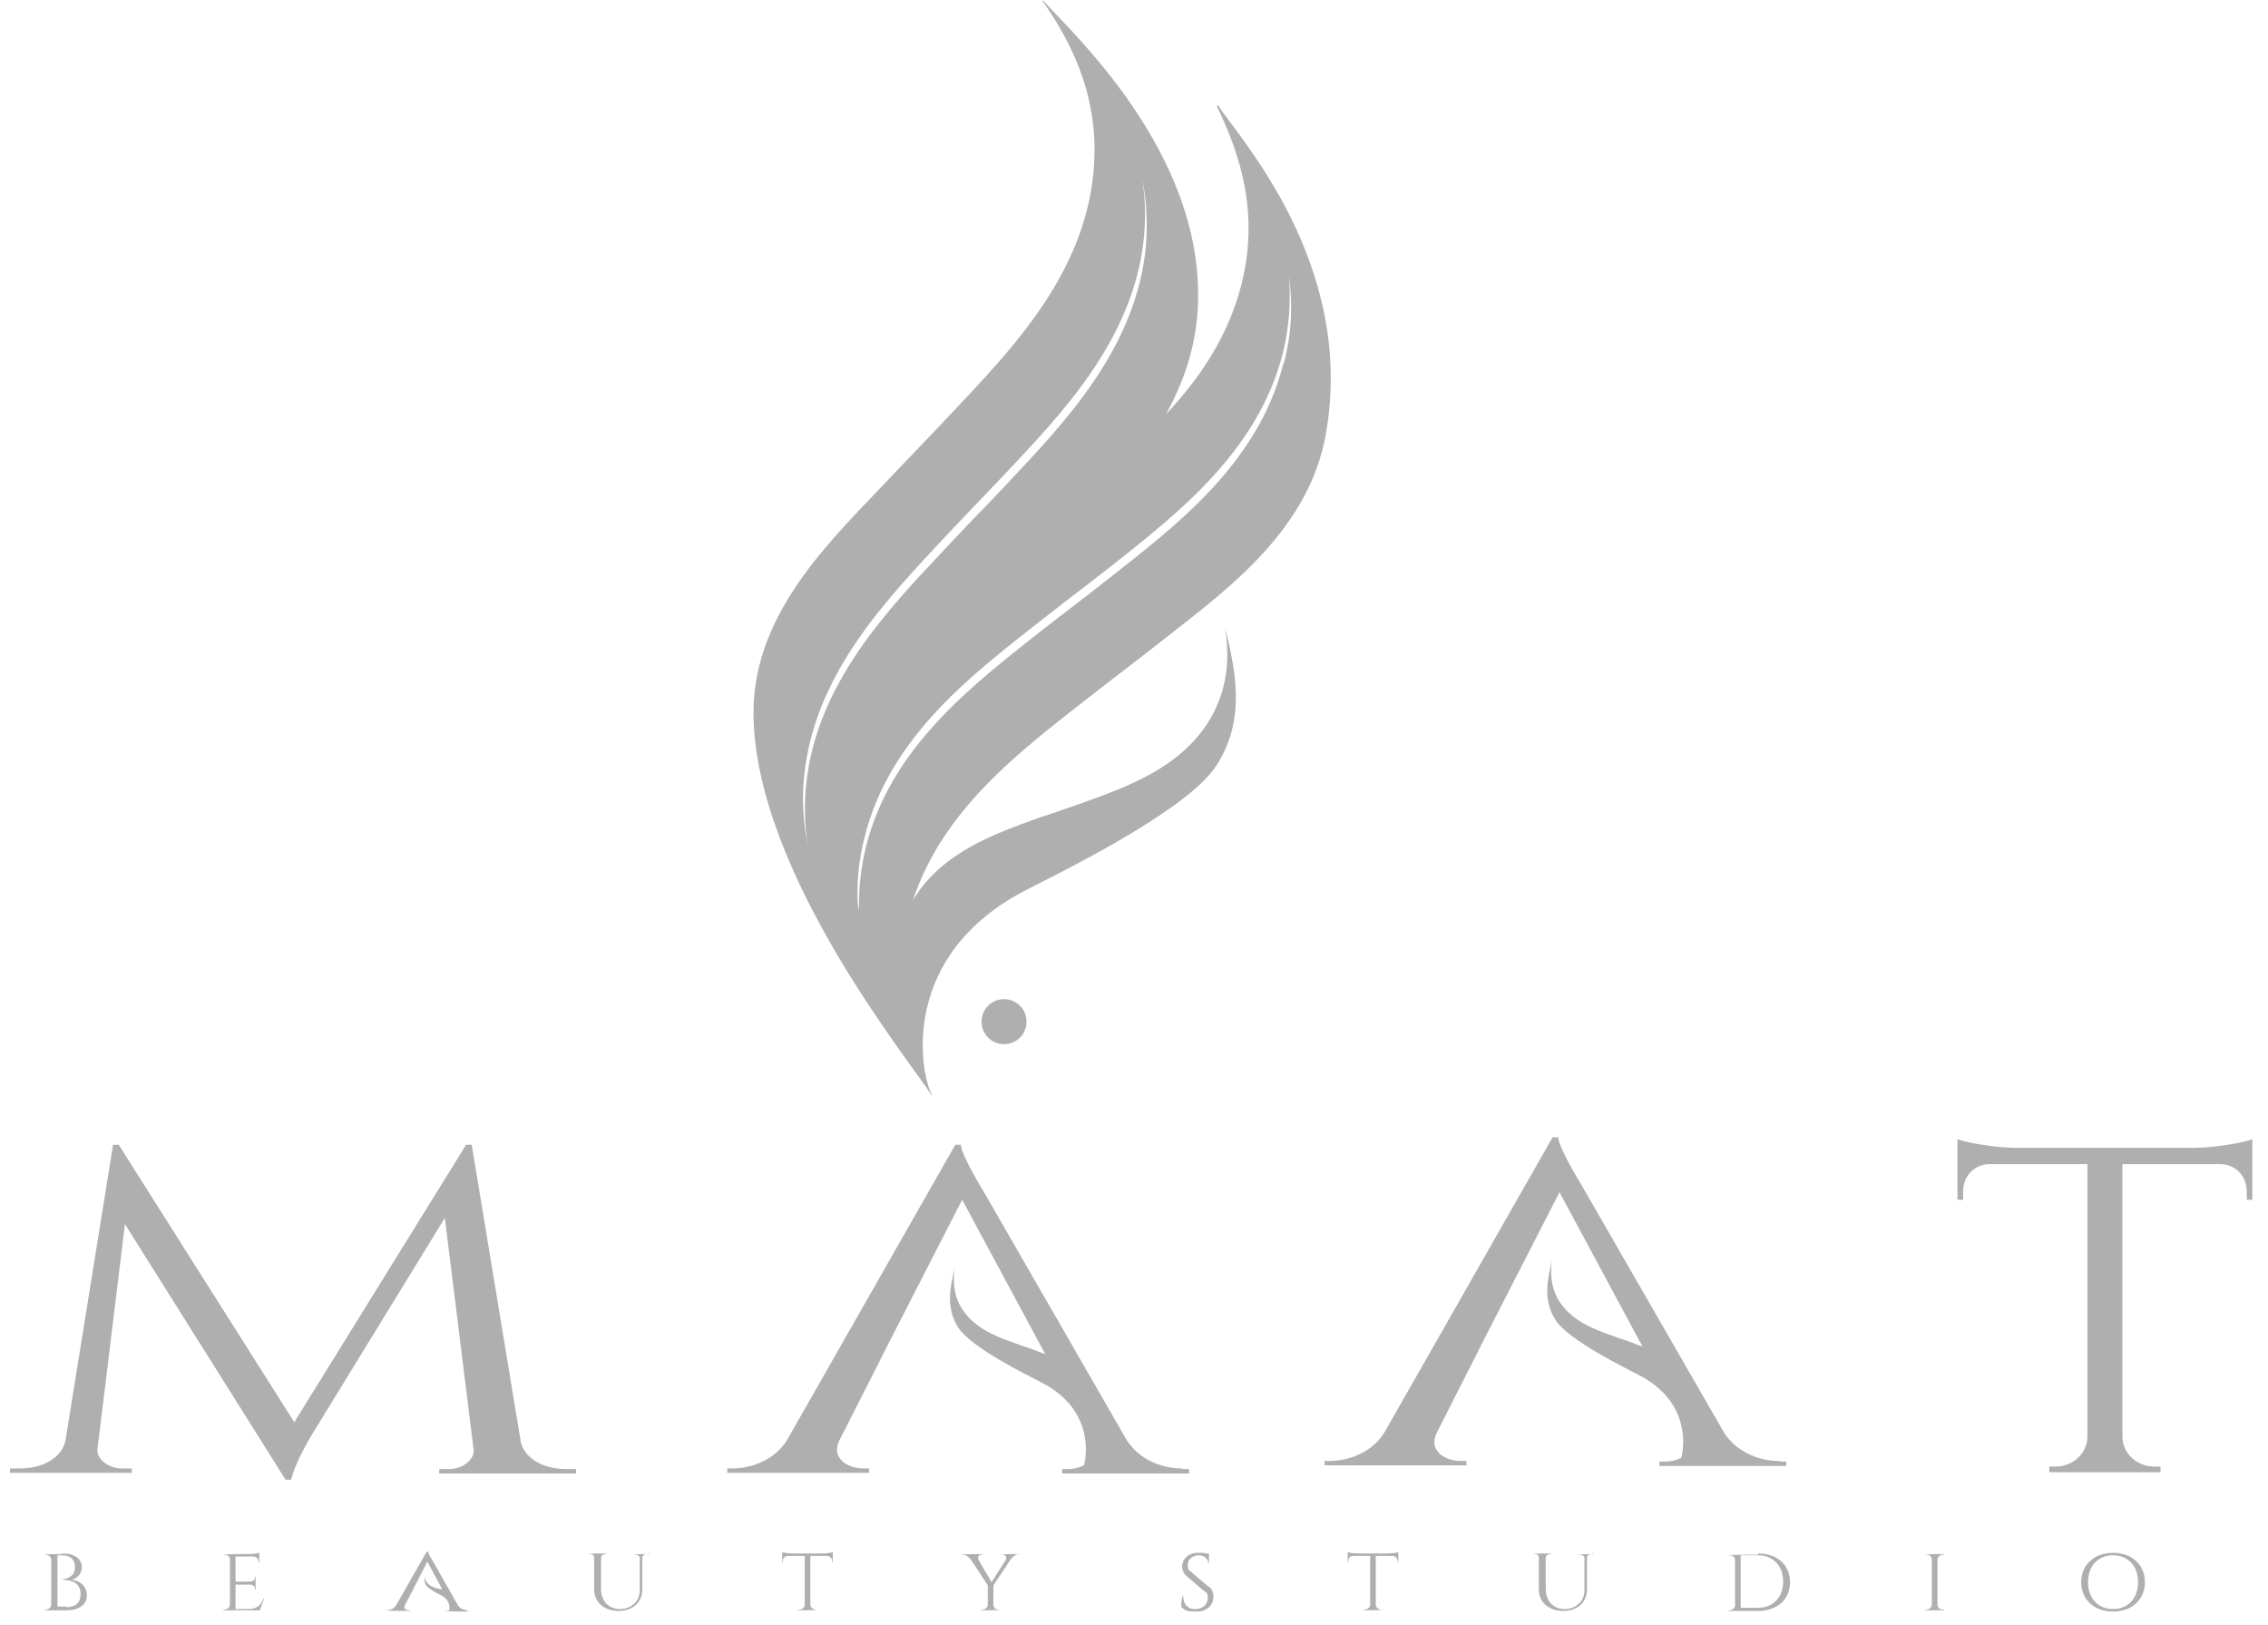 <svg width="363" height="260" viewBox="0 0 363 260" fill="none" xmlns="http://www.w3.org/2000/svg">
<path d="M83.3 230.5C83.8 233.4 87 235.1 90.6 235.1H92.2V235.8H70.3V235.1H71.9C74.1 235.1 76 233.5 75.8 232L71.2 194.9L50.1 229.3C50.1 229.3 47.3 233.8 46.6 236.8H45.7L20 195.9L15.6 231.9C15.4 233.5 17.4 235 19.5 235H21.1V235.7H1.6V235H3.2C6.8 235 10 233.3 10.5 230.4L18.1 183.2H19L47.1 227.6L74.6 183.2H75.5L83.3 230.4V230.5Z" fill="url(#paint0_linear_84_40)"/>
<path d="M350.9 183.7C354.3 183.7 359 182.9 360.5 182.3V192H359.6V190.7C359.6 188.3 357.9 186.3 355.3 186.3H339.7V230.1C339.8 232.6 342 234.7 344.8 234.7H345.8V235.6H328V234.7H329C331.8 234.7 334 232.6 334.1 230V186.3H318.5C315.9 186.3 314.2 188.3 314.2 190.7V192H313.3V182.3C314.8 182.9 319.5 183.7 322.9 183.7H351H350.9Z" fill="url(#paint1_linear_84_40)"/>
<path d="M284.7 233.8C281.6 233.8 277.9 232.4 275.9 229.2L253.1 189.6C253.1 189.6 249.4 183.6 249.4 182H248.5L221.6 229.2C219.6 232.5 215.8 233.8 212.8 233.8H212V234.5H234.7V233.8H233.8C231.2 233.8 228.5 232.1 230 229.2L236.4 216.6L237.5 214.4L249.6 190.8L262.3 214.4L262.9 215.5C262.3 215.3 261.8 215.1 261.3 214.9C260.7 214.7 260 214.4 259.3 214.2C258.9 214.1 258.5 213.9 258.2 213.8C255.3 212.8 251.7 211.5 249.6 208.3C248.2 206.1 248.1 203.8 248.4 201.7C247.8 204.4 246.8 207.9 249 211.3C251.1 214.5 260.1 218.9 262.2 220C269.9 223.9 269.8 230.5 269.1 233.3C268.3 233.7 267.4 233.9 266.5 233.9H265.6V234.6H285.9V233.9H285L284.7 233.8Z" fill="url(#paint2_linear_84_40)"/>
<path d="M194.8 16.9C194.8 16.9 194.8 17 194.8 17.1C198.7 25.1 201.5 34.4 198.7 45.5C196.6 53.8 192 60.6 186.6 66.3C189.4 61.3 191.3 55.8 191.7 49.6C193.2 24.3 170.5 4.3 166.9 0C166.9 0 166.9 0.1 166.9 0.2C172 7.5 176.1 16.3 175 27.7C173.4 44.1 161.8 56 152.8 65.6C151.7 66.8 150.4 68.1 149.2 69.4C147 71.7 144.8 74 142.8 76.1C133.8 85.7 120.6 97.6 120.6 114C120.6 139.6 146.4 170.7 149.1 175.3C149.1 175.3 149.1 175.2 149.1 175.1C147.2 171.4 144 152.8 164.3 142.4C169.1 139.9 189.9 129.9 194.7 122.5C199.7 114.7 197.5 106.6 196.1 100.5C196.1 100.5 196.1 100.5 196.1 100.6C196.8 105.3 196.6 110.5 193.3 115.7C188.5 123.1 180.1 126 173.5 128.4C172.7 128.7 171.8 129 170.9 129.3C169.3 129.9 167.7 130.4 166.2 130.9C159.6 133.3 151.1 136.2 146.4 143.6C146.3 143.8 146.2 143.9 146.1 144.1C150.9 129.6 163.2 120.3 173 112.6C174.3 111.6 175.7 110.5 177.1 109.4C179.7 107.4 182.2 105.5 184.5 103.7C194.8 95.5 209.3 85.8 212.2 69.5C217.1 42 197.8 21.5 195 16.9H194.8ZM128.7 124.3C130.3 107.9 141.9 96 150.9 86.3C152 85.1 153.3 83.8 154.5 82.5C156.7 80.2 158.9 77.9 160.9 75.8C169.9 66.2 181.5 54.3 183.1 37.9C183.4 34.6 183.3 31.5 182.8 28.6C183.5 31.9 183.7 35.5 183.4 39.5C181.8 55.9 170.2 67.8 161.2 77.4C160.1 78.6 158.8 79.9 157.6 81.2C155.3 83.5 153.2 85.8 151.2 87.9C142.2 97.5 130.6 109.4 129 125.8C128.7 129.2 128.8 132.3 129.3 135.3C128.6 131.9 128.3 128.2 128.7 124.2V124.3ZM205.4 58.2C201.4 74.2 188.1 84.2 177.7 92.4C176.4 93.4 175 94.5 173.6 95.6C171 97.6 168.5 99.5 166.2 101.3C155.9 109.5 142.6 119.5 138.6 135.5C137.7 139.2 137.4 142.6 137.5 145.9C137.5 145.6 137.4 145.2 137.3 144.8C137.1 141.4 137.4 137.8 138.4 133.9C142.4 117.9 155.7 107.9 166.1 99.7C167.4 98.7 168.8 97.6 170.2 96.5C172.8 94.5 175.3 92.6 177.6 90.8C187.9 82.6 201.2 72.6 205.3 56.6C206.4 52.2 206.6 48.1 206.3 44.2C206.9 48.5 206.8 53.1 205.5 58.1L205.4 58.2Z" fill="url(#paint3_linear_84_40)"/>
<path d="M164.3 163.5C164.3 161.5 162.7 159.9 160.7 159.9C158.7 159.9 157.1 161.5 157.1 163.5C157.1 165.5 158.7 167.1 160.7 167.1C162.7 167.1 164.3 165.5 164.3 163.5Z" fill="url(#paint4_linear_84_40)"/>
<path d="M189.099 235C185.999 235 182.299 233.6 180.299 230.4L157.499 190.8C157.499 190.8 153.799 184.8 153.799 183.2H152.899L125.999 230.4C123.999 233.7 120.199 235 117.199 235H116.399V235.7H139.099V235H138.199C135.599 235 132.899 233.3 134.399 230.4L140.799 217.8L141.899 215.6L153.999 192L166.699 215.6L167.299 216.7C166.699 216.5 166.199 216.3 165.699 216.1C165.099 215.9 164.399 215.6 163.699 215.4C163.299 215.3 162.899 215.1 162.599 215C159.699 214 156.099 212.7 153.999 209.5C152.599 207.3 152.499 205 152.799 202.9C152.199 205.6 151.199 209.1 153.399 212.5C155.499 215.7 164.499 220.1 166.599 221.2C174.299 225.1 174.199 231.7 173.499 234.5C172.699 234.9 171.799 235.1 170.899 235.1H169.999V235.8H190.299V235.1H189.399L189.099 235Z" fill="url(#paint5_linear_84_40)"/>
<path d="M74.9 257.7C74.3 257.7 73.7 257.5 73.3 256.9L69.2 249.7C69.2 249.7 68.5 248.6 68.5 248.3H68.3L63.4 256.9C63 257.5 62.4 257.7 61.8 257.7H61.6C61.6 257.8 65.7 257.8 65.7 257.8C65.7 257.7 65.5 257.7 65.5 257.7C65 257.7 64.5 257.4 64.8 256.9L66 254.6L66.2 254.2L68.4 249.9L70.7 254.2V254.4C70.7 254.4 70.7 254.4 70.5 254.3C70.4 254.3 70.3 254.3 70.1 254.2C70.1 254.2 70 254.2 69.9 254.2C69.4 254 68.7 253.8 68.3 253.2C68 252.8 68 252.4 68.1 252C68 252.5 67.8 253.1 68.2 253.7C68.6 254.3 70.2 255.1 70.6 255.3C72 256 72 257.2 71.9 257.7C71.8 257.7 71.6 257.8 71.4 257.8H71.2C71.2 257.9 74.9 257.9 74.9 257.9C74.9 257.8 74.7 257.8 74.7 257.8L74.9 257.7Z" fill="url(#paint6_linear_84_40)"/>
<path d="M10 248.6C12 248.6 13.1 249.5 13.1 250.8C13.1 251.9 12.3 252.6 11.5 252.8C13 253 13.9 254 13.9 255.3C13.9 256.8 12.7 257.7 10.6 257.7H7.1C7.1 257.6 7.3 257.6 7.3 257.6C7.8 257.6 8.2 257.2 8.2 256.8V249.6C8.2 249.2 7.8 248.8 7.3 248.8H7.1C7.1 248.7 9.9 248.7 9.9 248.7L10 248.6ZM10.6 257.2C12.1 257.2 12.9 256.5 12.9 255.1C12.9 253.1 11.1 252.8 9.7 252.8C10.6 252.7 12 252.4 12 250.8C12 249.6 11.3 248.9 9.9 248.9H9.2V257.1H10.6V257.2Z" fill="url(#paint7_linear_84_40)"/>
<path d="M41.599 257.7H35.699C35.699 257.6 35.899 257.6 35.899 257.6C36.399 257.6 36.799 257.2 36.799 256.8V249.5C36.799 249.1 36.399 248.8 35.899 248.8H35.699C35.699 248.7 39.799 248.7 39.799 248.7C40.399 248.7 41.199 248.6 41.499 248.5V250.1H41.399V249.9C41.399 249.5 40.999 249.1 40.599 249.1H37.699V253.1H40.099C40.499 253.1 40.799 252.8 40.799 252.5V252.3H40.899V254.4H40.799V254.2C40.799 253.9 40.499 253.6 40.099 253.6H37.699V257.5H39.699C41.199 257.5 41.799 256.8 42.199 255.8H42.299L41.499 257.9L41.599 257.7Z" fill="url(#paint8_linear_84_40)"/>
<path d="M103.699 248.6C103.699 248.7 103.499 248.7 103.499 248.7C103.099 248.7 102.799 249 102.799 249.3V254.4C102.799 256.4 101.299 257.8 98.999 257.8C96.699 257.8 95.099 256.4 95.099 254.4V249.3C95.099 248.9 94.799 248.7 94.399 248.7H94.199C94.199 248.6 97.099 248.6 97.099 248.6C97.099 248.7 96.899 248.7 96.899 248.7C96.499 248.7 96.199 249 96.199 249.3V254.3C96.199 256.2 97.399 257.5 99.199 257.5C100.999 257.5 102.399 256.3 102.399 254.5V249.4C102.399 249 102.099 248.8 101.599 248.8H101.399C101.399 248.7 103.999 248.7 103.999 248.7L103.699 248.6Z" fill="url(#paint9_linear_84_40)"/>
<path d="M131.599 248.6C132.199 248.6 132.999 248.5 133.299 248.4V250H133.199V249.8C133.199 249.4 132.799 249 132.399 249H129.699V256.8C129.699 257.2 130.099 257.6 130.599 257.6H130.799C130.799 257.7 127.699 257.7 127.699 257.7C127.699 257.6 127.899 257.6 127.899 257.6C128.399 257.6 128.799 257.2 128.799 256.8V249H126.099C125.599 249 125.299 249.4 125.299 249.8V250H125.199V248.4C125.499 248.5 126.299 248.6 126.899 248.6H131.699H131.599Z" fill="url(#paint10_linear_84_40)"/>
<path d="M163.4 248.6C163.4 248.7 163.2 248.7 163.2 248.7C162.6 248.7 162.1 249.1 161.8 249.5L159 253.7V256.8C159 257.3 159.4 257.6 159.9 257.6H160.1C160.1 257.7 157 257.7 157 257.7C157 257.6 157.2 257.6 157.2 257.6C157.7 257.6 158.1 257.2 158.1 256.8V253.7L155.4 249.6C155.1 249.2 154.6 248.8 154 248.8H153.8C153.8 248.7 157.3 248.7 157.3 248.7C157.3 248.8 157.1 248.8 157.1 248.8C156.7 248.8 156.4 249.2 156.6 249.6L158.7 253.2L161 249.6C161.2 249.2 160.9 248.8 160.5 248.8H160.3C160.3 248.7 163.4 248.7 163.4 248.7V248.6Z" fill="url(#paint11_linear_84_40)"/>
<path d="M193.5 253.9C194.1 254.4 194.2 255 194.2 255.5C194.2 256.9 193.2 257.9 191.5 257.9C189.8 257.9 189.7 257.7 189.1 257.2C189 256.8 189.1 256 189.3 255.4H189.4C189.3 256.7 190.2 257.6 191.4 257.5C192.4 257.5 193.3 256.8 193.3 255.8C193.3 254.8 193.1 254.9 192.7 254.6L190 252.3C189.4 251.8 189.2 251.2 189.2 250.7C189.2 249.6 190.1 248.5 191.7 248.5C193.3 248.5 192.5 248.5 192.9 248.6H193.5V250.2H193.4C193.4 249.4 192.7 248.9 191.8 248.9C190.9 248.9 190.1 249.6 190.1 250.4C190.1 251.2 190.2 251.2 190.7 251.6L193.5 254V253.9Z" fill="url(#paint12_linear_84_40)"/>
<path d="M222.099 248.6C222.699 248.6 223.499 248.5 223.799 248.4V250H223.699V249.8C223.699 249.4 223.299 249 222.899 249H220.199V256.8C220.199 257.2 220.599 257.6 221.099 257.6H221.299C221.299 257.7 218.199 257.7 218.199 257.7C218.199 257.6 218.399 257.6 218.399 257.6C218.899 257.6 219.299 257.2 219.299 256.8V249H216.599C216.099 249 215.799 249.4 215.799 249.8V250H215.699V248.4C215.999 248.5 216.799 248.6 217.399 248.6H222.199H222.099Z" fill="url(#paint13_linear_84_40)"/>
<path d="M254.899 248.6C254.899 248.7 254.699 248.7 254.699 248.7C254.299 248.7 253.999 249 253.999 249.3V254.4C253.999 256.4 252.499 257.8 250.199 257.8C247.899 257.8 246.299 256.4 246.299 254.4V249.3C246.299 248.9 245.999 248.7 245.599 248.7H245.399C245.399 248.6 248.299 248.6 248.299 248.6C248.299 248.7 248.099 248.7 248.099 248.7C247.699 248.7 247.399 249 247.399 249.3V254.3C247.399 256.2 248.599 257.5 250.399 257.5C252.199 257.5 253.599 256.3 253.599 254.5V249.4C253.599 249 253.299 248.8 252.799 248.8H252.599C252.599 248.7 255.199 248.7 255.199 248.7L254.899 248.6Z" fill="url(#paint14_linear_84_40)"/>
<path d="M281.4 248.6C284.4 248.6 286.5 250.4 286.5 253.2C286.5 256 284.4 257.8 281.4 257.8H276.6C276.6 257.7 276.8 257.7 276.8 257.7C277.3 257.7 277.7 257.3 277.7 256.9V249.6C277.7 249.2 277.3 248.9 276.8 248.9H276.6C276.6 248.8 281.4 248.8 281.4 248.8V248.6ZM278.6 257.3H281.4C283.8 257.3 285.4 255.6 285.4 253.1C285.4 250.6 283.8 248.9 281.4 248.9H278.6V257.2V257.3Z" fill="url(#paint15_linear_84_40)"/>
<path d="M311.2 257.7H308.1C308.1 257.6 308.3 257.6 308.3 257.6C308.8 257.6 309.2 257.2 309.2 256.8V249.6C309.2 249.1 308.8 248.8 308.3 248.8H308.1C308.1 248.7 311.2 248.7 311.2 248.7C311.2 248.8 311 248.8 311 248.8C310.5 248.8 310.1 249.2 310.1 249.6V256.8C310.1 257.3 310.5 257.6 311 257.6H311.2V257.7Z" fill="url(#paint16_linear_84_40)"/>
<path d="M343.3 253.2C343.3 256 341.2 257.9 338.2 257.9C335.2 257.9 333.1 256 333.1 253.2C333.1 250.4 335.2 248.5 338.2 248.5C341.2 248.5 343.3 250.4 343.3 253.2ZM342.2 253.2C342.2 250.6 340.6 248.9 338.2 248.9C335.8 248.9 334.2 250.6 334.2 253.2C334.2 255.8 335.8 257.5 338.2 257.5C340.6 257.5 342.2 255.8 342.2 253.2Z" fill="url(#paint17_linear_84_40)"/>
<defs>
<linearGradient id="paint0_linear_84_40" x1="1.6" y1="210" x2="92.3" y2="210" gradientUnits="userSpaceOnUse">
<stop offset="1" stop-color="#AFAFAF"/>
</linearGradient>
<linearGradient id="paint1_linear_84_40" x1="313.2" y1="208.9" x2="360.5" y2="208.9" gradientUnits="userSpaceOnUse">
<stop offset="1" stop-color="#AFAFAF"/>
</linearGradient>
<linearGradient id="paint2_linear_84_40" x1="211.9" y1="208.2" x2="285.6" y2="208.2" gradientUnits="userSpaceOnUse">
<stop offset="1" stop-color="#AFAFAF"/>
</linearGradient>
<linearGradient id="paint3_linear_84_40" x1="120.6" y1="87.7" x2="212.7" y2="87.7" gradientUnits="userSpaceOnUse">
<stop offset="1" stop-color="#AFAFAF"/>
</linearGradient>
<linearGradient id="paint4_linear_84_40" x1="157" y1="163.5" x2="164.3" y2="163.5" gradientUnits="userSpaceOnUse">
<stop offset="1" stop-color="#AFAFAF"/>
</linearGradient>
<linearGradient id="paint5_linear_84_40" x1="116.299" y1="209.4" x2="189.999" y2="209.4" gradientUnits="userSpaceOnUse">
<stop offset="1" stop-color="#AFAFAF"/>
</linearGradient>
<linearGradient id="paint6_linear_84_40" x1="61.7" y1="253" x2="75.1" y2="253" gradientUnits="userSpaceOnUse">
<stop offset="1" stop-color="#AFAFAF"/>
</linearGradient>
<linearGradient id="paint7_linear_84_40" x1="7.2" y1="253.2" x2="14" y2="253.2" gradientUnits="userSpaceOnUse">
<stop offset="1" stop-color="#AFAFAF"/>
</linearGradient>
<linearGradient id="paint8_linear_84_40" x1="35.699" y1="253" x2="42.399" y2="253" gradientUnits="userSpaceOnUse">
<stop offset="1" stop-color="#AFAFAF"/>
</linearGradient>
<linearGradient id="paint9_linear_84_40" x1="93.999" y1="253.2" x2="103.699" y2="253.2" gradientUnits="userSpaceOnUse">
<stop offset="1" stop-color="#AFAFAF"/>
</linearGradient>
<linearGradient id="paint10_linear_84_40" x1="125.099" y1="253" x2="133.299" y2="253" gradientUnits="userSpaceOnUse">
<stop offset="1" stop-color="#AFAFAF"/>
</linearGradient>
<linearGradient id="paint11_linear_84_40" x1="153.7" y1="253.2" x2="163.4" y2="253.2" gradientUnits="userSpaceOnUse">
<stop offset="1" stop-color="#AFAFAF"/>
</linearGradient>
<linearGradient id="paint12_linear_84_40" x1="189.1" y1="253.2" x2="194.2" y2="253.2" gradientUnits="userSpaceOnUse">
<stop offset="1" stop-color="#AFAFAF"/>
</linearGradient>
<linearGradient id="paint13_linear_84_40" x1="215.599" y1="253" x2="223.899" y2="253" gradientUnits="userSpaceOnUse">
<stop offset="1" stop-color="#AFAFAF"/>
</linearGradient>
<linearGradient id="paint14_linear_84_40" x1="245.199" y1="253.2" x2="254.899" y2="253.2" gradientUnits="userSpaceOnUse">
<stop offset="1" stop-color="#AFAFAF"/>
</linearGradient>
<linearGradient id="paint15_linear_84_40" x1="276.6" y1="253.2" x2="286.5" y2="253.2" gradientUnits="userSpaceOnUse">
<stop offset="1" stop-color="#AFAFAF"/>
</linearGradient>
<linearGradient id="paint16_linear_84_40" x1="308.1" y1="253.2" x2="311.2" y2="253.2" gradientUnits="userSpaceOnUse">
<stop offset="1" stop-color="#AFAFAF"/>
</linearGradient>
<linearGradient id="paint17_linear_84_40" x1="333.1" y1="253.2" x2="343.3" y2="253.2" gradientUnits="userSpaceOnUse">
<stop offset="1" stop-color="#AFAFAF"/>
</linearGradient>
</defs>
</svg>
